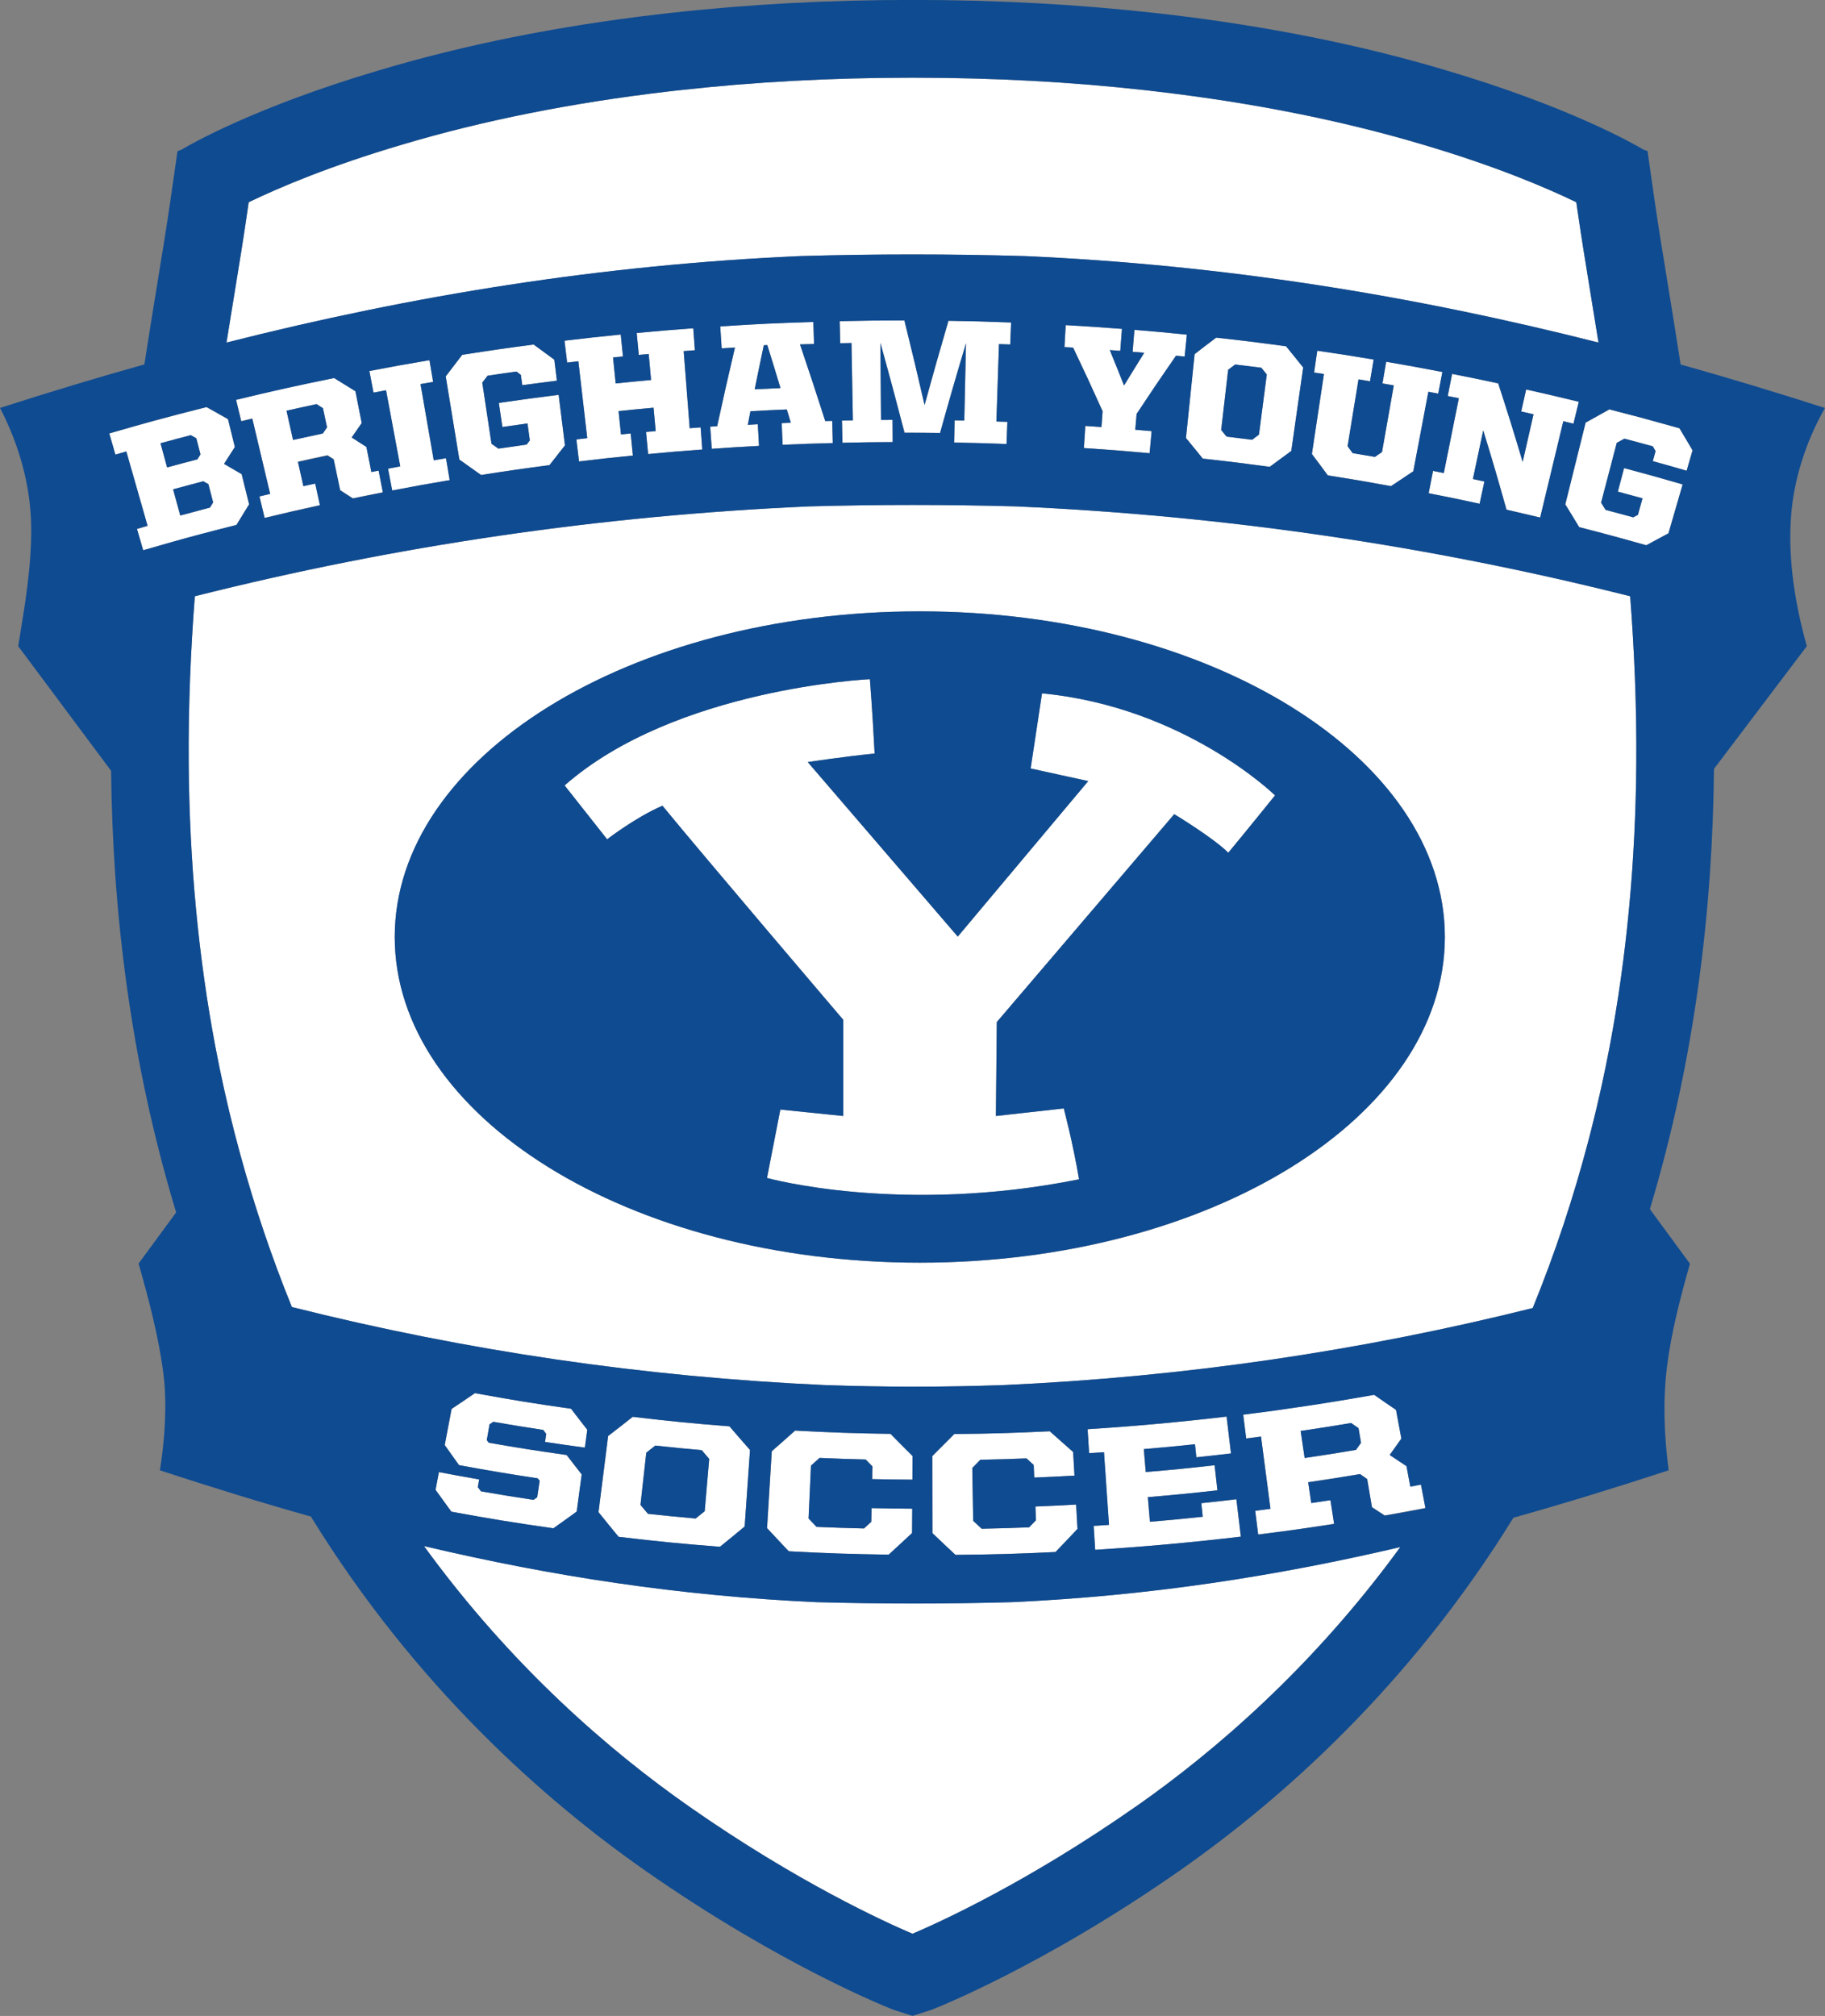 <?xml version="1.0" encoding="UTF-8"?>
<svg id="a" data-name="Capa_1" xmlns="http://www.w3.org/2000/svg" viewBox="0 0 324 357.82">
  <rect x="0" y="0" width="324" height="357.82" fill="#808080" stroke="none"/>
  <defs>
    <style>
      .b {
        fill: #fff;
      }

      .c {
        fill: #0f4b91;
      }
    </style>
  </defs>
  <path class="b" d="M267.46,90.47c2.39.54,3.59.82,5.98,1.4,1.64-6.84,2.47-10.26,4.11-17.1.72.17,1.08.26,1.8.44.38-1.56.57-2.33.95-3.89-3.73-.91-5.61-1.35-9.35-2.19-.35,1.56-.53,2.34-.88,3.91.87.2,1.31.3,2.19.5-.77,3.38-1.16,5.07-1.93,8.45-1.66-5.58-2.53-8.37-4.34-13.94-3.27-.7-4.91-1.04-8.19-1.68-.31,1.57-.46,2.36-.77,3.93.79.15,1.18.23,1.97.39-1.06,5.31-1.6,7.97-2.67,13.28-.77-.15-1.15-.23-1.91-.38-.31,1.58-.47,2.38-.78,3.96,3.63.71,5.44,1.09,9.05,1.87.34-1.58.51-2.37.85-3.95-.81-.18-1.22-.26-2.04-.44.73-3.45,1.1-5.18,1.83-8.63,1.73,5.62,2.55,8.44,4.13,14.07Z"/>
  <path class="b" d="M41.97,93.18c.89-1.46,1.34-2.2,2.25-3.66-.53-2.14-.79-3.21-1.32-5.35-1.25-.74-1.88-1.1-3.13-1.83.76-1.2,1.14-1.8,1.92-2.99-.49-1.98-.73-2.97-1.22-4.95-.87-.5-1.5-.85-2.16-1.22-.49-.28-1-.56-1.65-.92-3.7.93-6.41,1.64-9.18,2.39-.57.16-1.14.31-1.73.48-.56.16-1.13.32-1.73.48-1.4.4-2.91.83-4.63,1.33.44,1.5.66,2.25,1.09,3.76.78-.23,1.16-.34,1.94-.56.25.86.47,1.64.68,2.39.42,1.48.79,2.77,1.16,4.05.38,1.32.75,2.64,1.18,4.13.23.81.48,1.68.75,2.63-.43.12-.74.21-1.07.31-.24.07-.49.14-.81.24.24.81.41,1.41.59,2.02.15.53.31,1.06.51,1.77,4.14-1.2,6.98-2,10.17-2.85,1.89-.5,3.91-1.02,6.38-1.64ZM28.5,78.67c2.14-.58,3.21-.87,5.36-1.43.4.22.6.33.99.55.3,1.14.44,1.71.74,2.85-.22.35-.33.53-.55.89-2.15.56-3.23.85-5.38,1.43-.47-1.71-.7-2.57-1.17-4.29ZM30.73,86.85c2.14-.58,3.22-.87,5.36-1.43.21.12.36.2.52.3.11.06.23.13.38.21.34,1.3.5,1.95.84,3.24-.22.37-.34.55-.56.92-.45.12-.84.22-1.21.32-1.39.36-2.4.64-4.07,1.09-.51-1.86-.76-2.79-1.27-4.65Z"/>
  <path class="b" d="M59.24,81.51c.46,2.19.69,3.29,1.15,5.48.9.58,1.35.87,2.25,1.45,2.13-.44,3.19-.65,5.33-1.07-.3-1.55-.45-2.32-.75-3.87-.51.1-.77.15-1.29.25-.35-1.78-.53-2.67-.88-4.45-1.04-.67-1.57-1.01-2.61-1.68.71-1.02,1.06-1.53,1.78-2.56-.45-2.26-.67-3.39-1.12-5.65-1.5-.94-2.26-1.41-3.78-2.34-6.98,1.43-10.46,2.2-17.41,3.87.37,1.52.55,2.28.92,3.8.78-.19,1.17-.28,1.96-.47,1.27,5.35,1.9,8.02,3.17,13.36-.76.18-1.14.27-1.9.45.37,1.53.55,2.3.92,3.83,3.92-.95,5.89-1.4,9.82-2.26-.34-1.54-.51-2.31-.84-3.85-.84.18-1.26.28-2.1.46-.39-1.73-.58-2.6-.97-4.33,2.1-.47,3.14-.7,5.24-1.14.44.28.66.41,1.1.69ZM57.31,76.93c-2.12.45-3.17.68-5.29,1.15-.46-2.08-.7-3.11-1.16-5.19,2.14-.48,3.2-.71,5.34-1.17.45.29.68.43,1.13.72.29,1.36.43,2.04.72,3.4-.3.43-.44.65-.74,1.08Z"/>
  <path class="b" d="M77.93,261.29c-.24,1.26-.36,1.89-.6,3.15,1.11,1.55,1.67,2.33,2.81,3.88,7.22,1.32,10.85,1.91,18.11,2.95,1.67-1.18,2.49-1.78,4.14-2.97.36-2.64.53-3.96.89-6.59-1.08-1.38-1.62-2.06-2.68-3.45-5.54-.79-8.31-1.22-13.83-2.18-.14-.19-.21-.28-.34-.47.19-1.11.29-1.67.49-2.79.26-.18.4-.27.66-.45,3.54.61,5.31.9,8.87,1.44.21.28.32.42.53.71-.09.57-.13.85-.21,1.42,2.83.43,4.24.63,7.07,1.01.17-1.27.26-1.9.43-3.17-1.16-1.49-1.74-2.23-2.88-3.73-6.84-.98-10.26-1.53-17.07-2.77-1.65,1.13-2.47,1.69-4.14,2.8-.49,2.57-.73,3.85-1.22,6.41,1.01,1.43,1.51,2.15,2.54,3.57,5.57,1.02,8.37,1.49,13.96,2.34.14.17.21.26.36.43-.18,1.17-.26,1.75-.44,2.92-.27.19-.4.28-.66.47-3.73-.57-5.59-.87-9.31-1.51-.23-.29-.34-.44-.57-.73.1-.55.14-.83.24-1.38-2.86-.5-4.29-.76-7.14-1.3Z"/>
  <path class="b" d="M145,284.37c-24.47-1.12-47.17-4.63-69.73-9.96,15.58,21.45,33.09,36.44,47.03,46.2,19.25,13.47,34.92,20.58,39.7,22.61,4.78-2.03,20.45-9.14,39.7-22.61,13.91-9.74,31.36-24.68,46.9-46.03-22.31,5.23-44.78,8.68-68.98,9.78-11.56.32-23.07.32-34.63,0Z"/>
  <path class="b" d="M85.41,84.31c4.85-.76,7.28-1.11,12.14-1.75,1.09-1.41,1.64-2.11,2.75-3.51-.45-3.59-.67-5.38-1.12-8.97-4.25.53-6.38.82-10.62,1.44.25,1.71.38,2.56.63,4.27,1.78-.26,2.68-.39,4.46-.63.16,1.2.25,1.8.41,3.01-.23.3-.35.44-.57.74-2,.28-3,.42-5,.72-.49-.34-.74-.52-1.23-.86-.66-4.34-.99-6.52-1.64-10.86.38-.49.57-.73.94-1.22,2.05-.31,3.08-.45,5.13-.74.31.24.47.35.78.59.1.73.15,1.1.25,1.83,2.46-.34,3.69-.5,6.15-.8-.19-1.49-.28-2.24-.46-3.73-1.46-1.08-2.19-1.62-3.67-2.69-5.08.67-7.61,1.03-12.68,1.83-1.18,1.53-1.77,2.29-2.93,3.83.97,5.9,1.45,8.86,2.42,14.76,1.55,1.09,2.32,1.64,3.86,2.74Z"/>
  <path class="b" d="M235.73,84.37c4.5.71,6.74,1.09,11.23,1.91,1.57-1.06,2.37-1.59,3.96-2.64,1.07-5.64,1.6-8.47,2.67-14.11.7.13,1.05.2,1.75.33.3-1.54.44-2.3.74-3.84-3.99-.77-5.98-1.13-9.98-1.82-.27,1.54-.4,2.31-.66,3.85.8.14,1.21.21,2.01.35-.84,4.73-1.25,7.1-2.09,11.83-.5.34-.75.52-1.26.86-1.58-.27-2.37-.41-3.95-.67-.36-.49-.54-.74-.9-1.23.78-4.74,1.16-7.11,1.94-11.86.82.13,1.22.2,2.04.34.26-1.54.39-2.31.65-3.86-4-.67-6-.99-10.01-1.57-.23,1.55-.34,2.32-.57,3.87.7.1,1.05.16,1.75.26-.85,5.68-1.28,8.52-2.14,14.2,1.14,1.51,1.7,2.27,2.82,3.79Z"/>
  <path class="b" d="M225.42,82.86c1.52-1.13,2.29-1.7,3.83-2.82.85-5.92,1.27-8.88,2.11-14.81-1.2-1.51-1.81-2.27-3.04-3.77-4.96-.67-7.44-.98-12.41-1.53-1.54,1.16-2.31,1.75-3.83,2.93-.62,5.95-.92,8.93-1.54,14.88,1.21,1.46,1.81,2.19,2.99,3.66,4.76.53,7.13.82,11.88,1.46ZM218.04,65.63c.49-.37.74-.56,1.23-.93,1.86.22,2.79.34,4.65.57.39.48.58.72.97,1.2-.56,4.27-.83,6.4-1.39,10.67-.49.37-.73.55-1.22.92-1.81-.23-2.72-.34-4.53-.56-.38-.47-.57-.71-.96-1.18.5-4.28.75-6.41,1.24-10.69Z"/>
  <path class="b" d="M208.79,63.13c.61.06.92.09,1.54.15.16-1.56.23-2.34.39-3.89-3.72-.37-5.59-.54-9.31-.85-.13,1.56-.19,2.34-.32,3.9.82.07,1.23.1,2.06.17-1.45,2.31-2.16,3.47-3.58,5.8-1-2.51-1.5-3.77-2.53-6.28.75.05,1.12.08,1.86.14.12-1.56.18-2.34.3-3.9-3.99-.31-5.99-.44-9.99-.67-.09,1.56-.13,2.34-.22,3.9.62.04.92.05,1.54.09,2.14,4.5,3.19,6.76,5.23,11.29-.08,1.12-.12,1.69-.2,2.81-1.14-.08-1.72-.12-2.86-.2-.1,1.57-.16,2.36-.26,3.93,4.67.31,7,.49,11.67.92.14-1.57.21-2.36.36-3.93-1.16-.1-1.73-.16-2.89-.25.1-1.12.14-1.68.24-2.81,2.75-4.15,4.14-6.22,6.99-10.33Z"/>
  <path class="b" d="M179.36,61.15c.06-1.56.09-2.34.15-3.91-4.45-.17-6.67-.23-11.12-.3-1.75,5.97-2.59,8.96-4.24,14.94-1.39-6.01-2.1-9.01-3.58-15-4.6,0-6.89.02-11.49.13.03,1.56.05,2.35.09,3.91.8-.02,1.2-.03,2-.04.1,5.49.15,8.24.25,13.73-.78.01-1.17.02-1.94.04.04,1.58.05,2.36.09,3.94,3.56-.08,5.35-.1,8.91-.12,0-1.58,0-2.37-.02-3.94-.82,0-1.22,0-2.04.01-.04-5.47-.07-8.2-.11-13.67,1.77,6.37,2.62,9.56,4.28,15.94,2.52,0,3.79,0,6.31.04,1.78-6.37,2.71-9.55,4.6-15.91-.12,5.48-.18,8.22-.3,13.7-.69-.02-1.03-.02-1.72-.03-.03,1.58-.04,2.36-.07,3.94,3.72.07,5.57.12,9.29.26.06-1.58.09-2.36.15-3.94-.78-.03-1.17-.04-1.94-.07.19-5.49.28-8.24.46-13.73.8.03,1.2.04,2,.07Z"/>
  <path class="b" d="M115.06,80.59c3.84-.36,5.77-.52,9.61-.81-.12-1.57-.17-2.36-.29-3.93-.77.06-1.16.09-1.94.15-.43-5.48-.64-8.22-1.07-13.69.8-.06,1.2-.09,1.99-.15-.12-1.56-.17-2.34-.29-3.9-4.02.3-6.03.47-10.04.84.15,1.56.22,2.34.37,3.89.71-.07,1.06-.1,1.76-.16.17,1.84.25,2.77.42,4.61-2.51.23-3.77.35-6.28.61-.19-1.84-.28-2.76-.47-4.61.7-.07,1.06-.11,1.76-.18-.16-1.56-.23-2.34-.39-3.89-4,.4-6,.62-9.99,1.1.19,1.55.28,2.33.47,3.88.8-.1,1.19-.14,1.99-.23.63,5.46.95,8.19,1.58,13.64-.77.09-1.16.14-1.93.23.19,1.57.28,2.35.47,3.91,3.82-.46,5.74-.67,9.56-1.05-.16-1.57-.23-2.35-.39-3.92-.69.07-1.03.1-1.72.17-.17-1.66-.26-2.48-.43-4.14,2.48-.26,3.73-.38,6.21-.6.15,1.66.23,2.49.38,4.14-.69.06-1.03.09-1.71.16.15,1.57.22,2.35.37,3.92Z"/>
  <path class="b" d="M138.94,78.94c3.56-.16,5.35-.22,8.91-.31-.04-1.58-.06-2.36-.1-3.94-.5.01-.75.02-1.24.03-1.75-5.45-2.65-8.17-4.48-13.6.99-.04,1.49-.05,2.49-.08-.05-1.56-.07-2.35-.12-3.91-6.61.21-9.92.37-16.53.79.1,1.56.15,2.34.25,3.9.94-.06,1.41-.09,2.36-.15-1.31,5.58-1.94,8.38-3.16,13.96-.5.03-.74.05-1.24.09.11,1.57.17,2.36.28,3.93,3.36-.24,5.04-.34,8.39-.52-.08-1.54-.12-2.31-.21-3.84-.71.04-1.07.06-1.78.1.19-.96.28-1.45.47-2.41,2.58-.14,3.88-.21,6.46-.32.28.94.42,1.41.71,2.35-.65.03-.98.04-1.62.07.07,1.54.1,2.31.17,3.85ZM133.98,69.1c.63-3.13.96-4.69,1.62-7.82.25-.01.37-.02.62-.03.95,3.05,1.42,4.57,2.34,7.63-1.83.08-2.75.13-4.58.22Z"/>
  <path class="b" d="M69.62,87.06c4.08-.78,6.12-1.15,10.21-1.84-.26-1.55-.39-2.33-.66-3.89-.87.15-1.3.22-2.17.37-.94-5.41-1.41-8.12-2.35-13.53.89-.16,1.34-.23,2.24-.38-.26-1.54-.39-2.31-.65-3.86-4.27.72-6.41,1.11-10.67,1.92.29,1.54.44,2.3.73,3.84.89-.17,1.34-.25,2.23-.42,1.01,5.4,1.51,8.1,2.52,13.5-.87.16-1.3.24-2.17.41.3,1.55.44,2.32.74,3.87Z"/>
  <path class="b" d="M182.97,136.4l10.22,2.24-23.16,27.6-26.63-30.97s6.21-.96,11.87-1.52c-.36-7.07-.84-13.2-.84-13.2,0,0-34.58,1.6-54.2,18.86l7.55,9.56s5.08-3.93,9.82-5.96c7.58,9.23,32.1,38,32.1,38v17.07l-11.17-1.14-2.37,12.14s23.71,6.61,55.4.24c-1.06-6.36-2.71-12.58-2.71-12.58l-12.05,1.34.16-16.67,31.5-36.9s6.94,4.19,9.59,6.84c3.29-3.96,8.3-10.18,8.3-10.18,0,0-16.03-15.69-41.37-18.11-.87,5.75-2.02,13.33-2.02,13.33Z"/>
  <path class="b" d="M180.37,89.88c-12.26-.34-24.48-.34-36.74,0-37.05,1.64-73.34,6.96-109.04,15.95-.73,9.49-1.17,19.45-1.09,29.72.13,17.44,1.73,34.34,4.74,50.26.98,5.14,2.11,10.23,3.4,15.27.34,1.32.69,2.64,1.05,3.95,2.53,9.22,5.57,18.23,9.13,26.96,30.96,7.78,62.4,12.39,94.56,13.85,10.62.38,21.25.38,31.87,0,31.91-1.45,63.12-6,93.86-13.67,3.93-9.63,7.24-19.6,9.92-29.83.16-.62.32-1.24.48-1.87,1.23-4.84,2.31-9.73,3.25-14.66,3.02-15.92,4.61-32.82,4.74-50.26.08-10.27-.36-20.23-1.09-29.72-35.7-8.99-71.99-14.31-109.04-15.95ZM163.3,224.12c-51.49,0-93.22-25.88-93.22-57.8s41.73-57.8,93.22-57.8,93.21,25.88,93.21,57.8-41.73,57.8-93.21,57.8Z"/>
  <path class="b" d="M250.38,263.85c-.27-1.45-.41-2.18-.68-3.64-1.2-.79-1.8-1.18-2.98-1.98.83-1.16,1.25-1.74,2.07-2.91-.38-2.04-.57-3.06-.95-5.1-1.56-1.06-2.34-1.6-3.88-2.67-7.72,1.38-15.47,2.56-23.25,3.53.21,1.69.32,2.53.53,4.22,1.05-.13,1.58-.2,2.63-.34.67,5.13,1.01,7.69,1.68,12.82-1.08.14-1.62.21-2.71.35.21,1.69.32,2.53.53,4.22,5.4-.68,8.1-1.05,13.48-1.89-.26-1.68-.39-2.53-.65-4.21-1.36.21-2.04.31-3.41.51-.22-1.48-.33-2.21-.54-3.69,3.69-.54,5.53-.83,9.21-1.45.5.36.76.53,1.26.89.34,2,.51,3,.85,4.99.9.59,1.35.89,2.25,1.47,2.9-.51,4.35-.77,7.24-1.32-.32-1.67-.48-2.51-.8-4.18-.75.14-1.13.21-1.89.36ZM240.74,257.35c-3.64.61-5.47.9-9.12,1.44-.28-1.92-.42-2.88-.71-4.8,3.59-.53,5.38-.81,8.96-1.41.52.37.79.55,1.31.91.18,1.04.26,1.56.44,2.6-.35.5-.53.75-.89,1.25Z"/>
  <path class="b" d="M132.21,270.95c.38-5.43.57-8.15.95-13.58-1.47-1.67-2.2-2.51-3.65-4.2-6.88-.54-10.31-.88-17.17-1.69-1.74,1.37-2.61,2.06-4.37,3.41-.68,5.4-1.03,8.1-1.71,13.51,1.42,1.76,2.13,2.64,3.57,4.38,7.19.85,10.79,1.2,17.99,1.77,1.77-1.43,2.65-2.15,4.39-3.6ZM125.1,268.24c-.64.52-.96.78-1.61,1.29-3.39-.3-5.08-.47-8.46-.83-.53-.63-.8-.95-1.33-1.58.41-3.71.62-5.56,1.03-9.27.64-.5.96-.76,1.6-1.26,3.29.35,4.94.52,8.24.81.53.62.79.93,1.33,1.55-.32,3.72-.48,5.58-.8,9.29Z"/>
  <path class="b" d="M298.16,76.02c-.53-.15-1.03-.29-1.5-.42-4.01-1.13-6.48-1.79-10.94-2.93-.03.02-.06.03-.09.05-1.63.9-2.48,1.37-4.13,2.3-1.44,5.81-2.16,8.71-3.61,14.51,1,1.62,1.49,2.42,2.47,4.04,3.34.86,5.51,1.43,8.14,2.16,1.13.31,2.34.65,3.77,1.06,1.57-.86,2.36-1.28,3.94-2.12.82-2.82,1.31-4.5,2-6.89.16-.55.33-1.14.52-1.79-.26-.08-.51-.15-.76-.22-3.66-1.06-5.73-1.64-9.64-2.68-.36,1.35-.58,2.16-.88,3.31-.07.27-.15.55-.23.87.12.03.23.06.35.09,1.52.41,2.4.65,4.03,1.1-.32,1.17-.49,1.75-.81,2.92-.33.18-.5.27-.83.45-.75-.21-1.36-.37-1.94-.53-.92-.25-1.76-.47-2.97-.79-.32-.51-.48-.77-.8-1.28.97-3.72,1.52-5.81,2.39-9.12.12-.47.26-.97.39-1.5.54-.3.81-.45,1.36-.74,2.02.53,3.02.8,5.04,1.36.19.34.29.51.49.85-.2.71-.3,1.07-.49,1.78,1.72.48,2.84.79,4.21,1.18.52.15,1.08.31,1.72.5.03,0,.05.02.08.02.42-1.44.63-2.16,1.05-3.61-.83-1.41-1.29-2.19-2.05-3.46-.09-.15-.18-.3-.28-.46Z"/>
  <path class="b" d="M212.38,258.67c2.46-.26,3.69-.39,6.15-.69-.31-2.62-.47-3.93-.78-6.54-8.2.97-16.44,1.72-24.68,2.24.11,1.7.16,2.55.27,4.25,1.06-.07,1.59-.1,2.64-.17.36,5.16.53,7.74.89,12.9-1.09.08-1.63.11-2.72.18.11,1.7.16,2.55.27,4.25,8.64-.54,17.27-1.33,25.86-2.34-.31-2.65-.47-3.98-.79-6.64-2.49.3-3.74.43-6.23.7.1.96.15,1.45.25,2.41-3.74.39-5.62.57-9.37.89-.15-1.75-.22-2.62-.37-4.37,4.95-.42,7.42-.66,12.35-1.21-.2-1.78-.3-2.67-.5-4.45-4.89.55-7.33.79-12.23,1.2-.14-1.62-.21-2.43-.34-4.06,3.63-.31,5.45-.48,9.08-.86.1.93.15,1.39.24,2.32Z"/>
  <path class="b" d="M182.24,258.86c.51.47.77.7,1.28,1.16.04.89.05,1.34.09,2.24,2.86-.12,4.29-.19,7.15-.35-.1-1.68-.14-2.51-.24-4.19-1.67-1.46-2.5-2.2-4.15-3.68-6.78.32-10.17.42-16.95.49-1.54,1.57-2.33,2.35-3.9,3.91,0,5.47.01,8.21.02,13.68,1.62,1.55,2.44,2.32,4.09,3.86,7.11-.07,10.66-.17,17.76-.51,1.57-1.63,2.36-2.45,3.9-4.1-.1-1.73-.15-2.59-.24-4.32-2.89.16-4.34.23-7.23.35.04.97.06,1.46.1,2.43-.48.51-.73.76-1.21,1.26-3.37.13-5.05.18-8.42.25-.61-.56-.91-.84-1.52-1.4-.06-3.76-.09-5.63-.16-9.39.57-.58.86-.87,1.42-1.46,3.28-.07,4.92-.11,8.2-.24Z"/>
  <path class="b" d="M181.96,45.46c35.23,1.56,68.57,6.92,101.83,15.35-.44-2.78-.88-5.45-1.3-8.01-.9-5.49-1.75-10.67-2.42-15.37l-.22-1.53c-5.49-2.65-14.46-6.45-27.12-10.19-14.33-4.28-30.2-7.45-47.21-9.44-.52-.06-1.01-.12-1.51-.18l-.7-.08c-13.15-1.47-26.93-2.21-40.94-2.21h-.36s-.37,0-.37,0c-14.01,0-27.78.74-40.93,2.21l-.73.08c-.49.06-.98.11-1.48.17-17.02,1.99-32.9,5.17-47.19,9.44-12.7,3.75-21.67,7.55-27.16,10.2l-.22,1.53c-.67,4.67-1.52,9.87-2.42,15.37-.42,2.56-.85,5.23-1.3,8.01,33.26-8.43,66.6-13.78,101.83-15.35,13.32-.39,26.6-.39,39.92,0Z"/>
  <path class="b" d="M162,262.63c.01-1.68.01-2.52.02-4.2-1.58-1.56-2.36-2.35-3.91-3.93-6.78-.1-10.17-.22-16.94-.58-1.64,1.47-2.47,2.2-4.14,3.66-.34,5.46-.51,8.19-.84,13.65,1.52,1.65,2.3,2.47,3.85,4.11,7.1.38,10.65.5,17.75.6,1.67-1.53,2.5-2.3,4.15-3.84.01-1.73.02-2.59.03-4.32-2.89-.02-4.34-.04-7.23-.1-.02.97-.03,1.46-.05,2.43-.51.47-.77.71-1.29,1.18-3.37-.08-5.05-.14-8.42-.28-.57-.6-.85-.9-1.42-1.49.17-3.75.26-5.63.43-9.38.61-.54.91-.82,1.52-1.37,3.28.14,4.92.2,8.2.28.48.5.72.75,1.2,1.24-.02.9-.03,1.34-.05,2.24,2.86.06,4.29.08,7.15.1Z"/>
  <path class="c" d="M163.3,108.51c-51.49,0-93.22,25.88-93.22,57.8s41.73,57.8,93.22,57.8,93.21-25.88,93.21-57.8-41.73-57.8-93.21-57.8ZM218.06,151.35c-2.65-2.65-9.59-6.84-9.59-6.84l-31.5,36.9-.16,16.67,12.05-1.34s1.65,6.21,2.71,12.58c-31.69,6.37-55.4-.24-55.4-.24l2.37-12.14,11.17,1.14v-17.07s-24.53-28.77-32.1-38c-4.74,2.03-9.82,5.96-9.82,5.96l-7.55-9.56c19.61-17.26,54.2-18.86,54.2-18.86,0,0,.49,6.13.84,13.2-5.66.56-11.87,1.52-11.87,1.52l26.63,30.97,23.16-27.6-10.22-2.24s1.15-7.58,2.02-13.33c25.34,2.42,41.37,18.11,41.37,18.11,0,0-5.01,6.21-8.3,10.18Z"/>
  <path class="c" d="M324,72.42c-8.57-2.76-17.11-5.34-25.63-7.73-.77-4.99-1.54-9.71-2.26-14.13-.89-5.43-1.73-10.55-2.38-15.11l-1.24-8.63-.77-.29c-1.42-.85-12.99-7.55-35.07-14.07-15.05-4.5-31.71-7.83-49.51-9.92-.52-.06-1.04-.12-1.56-.18l-.75-.08c-13.65-1.52-27.93-2.29-42.46-2.29h-.37s-.37,0-.37,0c-14.52,0-28.81.77-42.45,2.29l-.75.08c-.52.06-1.04.12-1.56.18-17.8,2.08-34.46,5.42-49.51,9.92-22.18,6.55-33.75,13.27-35.09,14.08l-.76.3-1.24,8.61c-.65,4.53-1.49,9.67-2.38,15.11-.72,4.42-1.49,9.14-2.26,14.12-8.52,2.39-17.05,4.97-25.63,7.73,3.4,6.52,5.47,13.92,5.54,21.17.07,7-1.16,14.12-2.31,21.11l16.49,22.12c.27,24.53,3.3,51.13,11.55,78.39l-6.69,9.1h.03c1.83,6.42,3.55,12.96,4.4,19.51,1.03,7.95-.63,17.16-.63,17.16,9.06,2.97,17.96,5.72,26.81,8.21,18.58,30.19,41.56,50.38,59.2,62.73,24.63,17.24,44.06,24.76,44.22,24.81l3.37,1.08h.02s.02,0,.02,0l3.37-1.08c.16-.05,19.6-7.58,44.22-24.82,17.6-12.32,40.51-32.44,59.07-62.51,9.1-2.55,18.25-5.37,27.57-8.42-.82-6.12-1.05-12.44-.29-18.48.76-6.08,2.37-12.21,4.06-18.19l-7.11-9.68c8.16-27.19,11.14-53.7,11.38-78.15l16.48-21.78c-2.08-7.41-3.34-15.28-2.81-22.89.47-6.73,2.67-13.45,6.03-19.39ZM41.51,52.79c.9-5.5,1.75-10.69,2.42-15.37l.22-1.53c5.49-2.65,14.46-6.45,27.16-10.2,14.29-4.27,30.16-7.44,47.19-9.44.5-.06.99-.12,1.48-.17l.73-.08c13.14-1.46,26.91-2.21,40.93-2.21h.37s.36,0,.36,0c14.02,0,27.79.74,40.94,2.21l.7.08c.5.06.99.11,1.51.18,17.01,1.99,32.88,5.16,47.21,9.44,12.66,3.74,21.63,7.54,27.12,10.19l.22,1.53c.68,4.7,1.53,9.88,2.42,15.37.42,2.56.85,5.23,1.3,8.01-33.26-8.43-66.6-13.78-101.83-15.35-13.32-.39-26.6-.39-39.92,0-35.23,1.56-68.57,6.92-101.83,15.35.45-2.78.88-5.45,1.3-8.01ZM263.53,85.46c-.34,1.58-.51,2.37-.85,3.95-3.62-.78-5.43-1.16-9.05-1.87.31-1.58.47-2.38.78-3.96.77.15,1.15.23,1.91.38,1.07-5.31,1.6-7.97,2.67-13.28-.79-.16-1.18-.24-1.97-.39.31-1.57.46-2.36.77-3.93,3.28.64,4.92.98,8.19,1.68,1.81,5.57,2.68,8.36,4.34,13.94.77-3.38,1.16-5.07,1.93-8.45-.87-.2-1.31-.3-2.19-.5.35-1.56.53-2.34.88-3.91,3.75.84,5.62,1.28,9.35,2.19-.38,1.56-.57,2.33-.95,3.89-.72-.18-1.08-.26-1.8-.44-1.64,6.84-2.47,10.26-4.11,17.1-2.39-.57-3.59-.85-5.98-1.4-1.58-5.63-2.4-8.45-4.13-14.07-.73,3.45-1.1,5.18-1.83,8.63.81.17,1.22.26,2.04.44ZM233.29,66.12c.23-1.55.34-2.32.57-3.87,4.01.59,6.01.9,10.01,1.57-.26,1.54-.39,2.31-.65,3.86-.82-.14-1.22-.2-2.04-.34-.78,4.74-1.16,7.11-1.94,11.86.36.49.54.74.9,1.23,1.58.26,2.37.4,3.95.67.5-.34.75-.52,1.26-.86.84-4.73,1.25-7.1,2.09-11.83-.8-.14-1.21-.21-2.01-.35.27-1.54.4-2.31.66-3.85,4,.69,5.99,1.05,9.98,1.82-.3,1.54-.44,2.3-.74,3.84-.7-.13-1.05-.2-1.75-.33-1.07,5.64-1.6,8.47-2.67,14.11-1.59,1.05-2.38,1.58-3.96,2.64-4.48-.82-6.73-1.2-11.23-1.91-1.12-1.52-1.68-2.28-2.82-3.79.86-5.68,1.28-8.52,2.14-14.2-.7-.11-1.05-.16-1.75-.26ZM204.45,76.52c-.14,1.57-.21,2.36-.36,3.93-4.66-.42-7-.61-11.67-.92.1-1.57.16-2.36.26-3.93,1.15.08,1.72.12,2.86.2.08-1.12.12-1.69.2-2.81-2.04-4.53-3.09-6.78-5.23-11.29-.62-.04-.92-.06-1.54-.09.09-1.56.13-2.34.22-3.9,4,.23,5.99.36,9.99.67-.12,1.56-.18,2.34-.3,3.9-.75-.06-1.12-.09-1.86-.14,1.03,2.51,1.53,3.77,2.53,6.28,1.42-2.32,2.14-3.48,3.58-5.8-.82-.07-1.23-.1-2.06-.17.13-1.56.19-2.34.32-3.9,3.73.3,5.59.47,9.31.85-.16,1.56-.23,2.34-.39,3.89-.61-.06-.92-.09-1.54-.15-2.85,4.11-4.25,6.18-6.99,10.33-.09,1.12-.14,1.68-.24,2.81,1.16.1,1.73.15,2.89.25ZM212.08,62.86c1.52-1.18,2.29-1.76,3.83-2.93,4.97.55,7.45.85,12.41,1.53,1.22,1.5,1.83,2.26,3.04,3.77-.85,5.92-1.27,8.88-2.11,14.81-1.54,1.12-2.3,1.68-3.83,2.82-4.75-.64-7.12-.94-11.88-1.46-1.19-1.47-1.79-2.2-2.99-3.66.62-5.95.92-8.93,1.54-14.88ZM178.84,74.87c-.06,1.58-.09,2.36-.15,3.94-3.71-.14-5.57-.19-9.29-.26.03-1.58.04-2.36.07-3.94.69.01,1.03.02,1.72.03.12-5.48.18-8.22.3-13.7-1.9,6.35-2.82,9.54-4.6,15.91-2.52-.03-3.79-.04-6.31-.04-1.66-6.38-2.52-9.57-4.28-15.94.04,5.47.07,8.2.11,13.67.81,0,1.22,0,2.04-.01,0,1.58,0,2.37.02,3.94-3.56.01-5.35.04-8.91.12-.03-1.58-.05-2.36-.09-3.94.78-.02,1.17-.02,1.94-.04-.1-5.49-.15-8.24-.25-13.73-.8.01-1.2.02-2,.04-.03-1.56-.05-2.35-.09-3.91,4.6-.1,6.89-.13,11.49-.13,1.48,6,2.19,9,3.58,15,1.65-5.98,2.5-8.97,4.24-14.94,4.45.07,6.68.13,11.12.3-.06,1.56-.09,2.34-.15,3.91-.8-.03-1.2-.04-2-.07-.19,5.49-.28,8.24-.46,13.73.78.03,1.17.04,1.94.07ZM139.69,72.68c-2.58.11-3.88.17-6.46.32-.19.96-.28,1.45-.47,2.41.71-.04,1.07-.06,1.78-.1.08,1.54.12,2.31.21,3.84-3.36.18-5.04.28-8.39.52-.11-1.57-.17-2.36-.28-3.93.5-.03.74-.05,1.24-.09,1.22-5.59,1.85-8.38,3.16-13.96-.94.06-1.41.09-2.36.15-.1-1.56-.15-2.34-.25-3.9,6.61-.43,9.91-.58,16.53-.79.05,1.56.07,2.35.12,3.91-1,.03-1.49.05-2.49.08,1.84,5.43,2.73,8.15,4.48,13.6.5-.01.75-.02,1.24-.03.04,1.58.06,2.36.1,3.94-3.56.09-5.35.15-8.91.31-.07-1.54-.1-2.31-.17-3.85.65-.03.98-.04,1.62-.07-.28-.94-.42-1.41-.71-2.35ZM116.03,72.37c-2.49.23-3.73.34-6.21.6.17,1.66.26,2.48.43,4.14.69-.07,1.03-.11,1.72-.17.16,1.57.23,2.35.39,3.92-3.83.38-5.74.59-9.56,1.05-.19-1.57-.28-2.35-.47-3.91.77-.09,1.16-.14,1.93-.23-.63-5.46-.95-8.19-1.58-13.64-.8.09-1.19.14-1.99.23-.19-1.55-.28-2.33-.47-3.88,3.99-.48,5.99-.7,9.99-1.1.16,1.56.23,2.34.39,3.89-.71.07-1.06.11-1.76.18.19,1.84.28,2.76.47,4.61,2.51-.26,3.76-.38,6.28-.61-.17-1.84-.25-2.77-.42-4.61-.71.06-1.06.1-1.76.16-.15-1.56-.22-2.34-.37-3.89,4.02-.38,6.02-.55,10.04-.84.12,1.56.17,2.34.29,3.9-.8.06-1.2.09-1.99.15.43,5.48.64,8.22,1.07,13.69.78-.06,1.17-.09,1.94-.15.12,1.57.17,2.36.29,3.93-3.85.28-5.77.45-9.61.81-.15-1.57-.22-2.35-.37-3.92.69-.06,1.03-.1,1.71-.16-.15-1.66-.23-2.49-.38-4.14ZM68.54,69.27c-.89.17-1.34.25-2.23.42-.29-1.54-.44-2.3-.73-3.84,4.26-.81,6.39-1.2,10.67-1.92.26,1.54.39,2.31.65,3.86-.89.15-1.34.23-2.24.38.94,5.41,1.41,8.12,2.35,13.53.87-.15,1.3-.23,2.17-.37.26,1.55.4,2.33.66,3.89-4.09.69-6.13,1.06-10.21,1.84-.3-1.55-.44-2.32-.74-3.87.87-.17,1.3-.25,2.17-.41-1.01-5.4-1.51-8.1-2.52-13.5ZM53.86,86.3c.84-.19,1.26-.28,2.1-.46.34,1.54.51,2.31.84,3.85-3.94.86-5.9,1.31-9.82,2.26-.37-1.53-.55-2.3-.92-3.83.76-.18,1.14-.27,1.9-.45-1.27-5.35-1.9-8.02-3.17-13.36-.78.19-1.17.28-1.96.47-.37-1.52-.55-2.28-.92-3.8,6.94-1.67,10.42-2.45,17.41-3.87,1.52.93,2.27,1.4,3.78,2.34.45,2.26.67,3.39,1.12,5.65-.72,1.02-1.07,1.53-1.78,2.56,1.05.67,1.57,1,2.61,1.68.35,1.78.53,2.67.88,4.45.52-.1.77-.15,1.29-.25.3,1.55.45,2.32.75,3.87-2.13.41-3.2.63-5.33,1.07-.9-.58-1.35-.87-2.25-1.45-.46-2.19-.69-3.29-1.15-5.48-.44-.28-.66-.42-1.1-.69-2.1.45-3.15.67-5.24,1.14.39,1.73.58,2.6.97,4.33ZM79.13,66.81c1.16-1.53,1.75-2.3,2.93-3.83,5.06-.79,7.6-1.16,12.68-1.83,1.47,1.07,2.21,1.61,3.67,2.69.19,1.49.28,2.24.46,3.73-2.46.31-3.69.47-6.15.8-.1-.73-.15-1.1-.25-1.83-.31-.24-.47-.35-.78-.59-2.05.28-3.08.43-5.13.74-.38.49-.57.73-.94,1.22.66,4.34.99,6.52,1.64,10.86.49.34.74.51,1.23.86,2-.3,3-.44,5-.72.23-.3.35-.45.57-.74-.16-1.2-.25-1.8-.41-3.01-1.79.24-2.68.37-4.46.63-.25-1.71-.38-2.56-.63-4.27,4.24-.62,6.37-.91,10.62-1.44.45,3.59.67,5.38,1.12,8.97-1.11,1.4-1.66,2.1-2.75,3.51-4.86.64-7.29.99-12.14,1.75-1.53-1.1-2.31-1.65-3.86-2.74-.97-5.9-1.45-8.85-2.42-14.76ZM25.42,97.67c-.2-.7-.36-1.24-.51-1.77-.18-.61-.35-1.21-.59-2.02.32-.09.57-.17.81-.24.33-.09.64-.18,1.07-.31-.27-.95-.52-1.82-.75-2.63-.43-1.5-.8-2.81-1.18-4.13-.37-1.28-.74-2.58-1.16-4.05-.21-.74-.44-1.53-.68-2.39-.78.22-1.16.33-1.94.56-.44-1.5-.66-2.25-1.09-3.76,1.72-.5,3.23-.93,4.63-1.33.59-.17,1.16-.33,1.73-.48.58-.16,1.16-.32,1.73-.48,2.77-.76,5.48-1.46,9.18-2.39.65.36,1.16.65,1.65.92.66.37,1.29.73,2.16,1.22.49,1.98.73,2.97,1.22,4.95-.77,1.19-1.15,1.79-1.92,2.99,1.26.73,1.89,1.09,3.13,1.83.53,2.14.79,3.21,1.32,5.35-.91,1.46-1.36,2.19-2.25,3.66-2.48.63-4.49,1.14-6.38,1.64-3.19.84-6.03,1.65-10.17,2.85ZM201.7,320.62c-19.25,13.47-34.92,20.58-39.7,22.61-4.78-2.03-20.45-9.13-39.7-22.61-13.95-9.76-31.45-24.76-47.03-46.2,22.56,5.33,45.26,8.84,69.73,9.96,11.56.32,23.07.32,34.63,0,24.2-1.11,46.66-4.55,68.98-9.78-15.55,21.35-33,36.29-46.9,46.03ZM85.4,264.7c3.72.64,5.58.95,9.31,1.51.27-.19.4-.28.66-.47.18-1.17.26-1.75.44-2.92-.14-.17-.21-.26-.36-.43-5.59-.85-8.39-1.32-13.96-2.34-1.02-1.43-1.53-2.14-2.54-3.57.49-2.57.73-3.85,1.22-6.41,1.67-1.11,2.49-1.67,4.14-2.8,6.81,1.24,10.22,1.8,17.07,2.77,1.14,1.49,1.71,2.24,2.88,3.73-.17,1.27-.26,1.9-.43,3.17-2.83-.38-4.25-.59-7.07-1.01.08-.57.13-.85.21-1.42-.21-.28-.32-.42-.53-.71-3.55-.54-5.32-.83-8.87-1.44-.26.18-.39.27-.66.45-.19,1.11-.29,1.67-.49,2.79.13.19.2.28.34.47,5.52.96,8.29,1.39,13.83,2.18,1.07,1.38,1.6,2.07,2.68,3.45-.36,2.64-.53,3.96-.89,6.59-1.65,1.2-2.47,1.79-4.14,2.97-7.26-1.04-10.88-1.63-18.11-2.95-1.13-1.55-1.69-2.32-2.81-3.88.24-1.26.36-1.89.6-3.15,2.85.54,4.28.81,7.14,1.3-.1.55-.14.83-.24,1.38.23.29.34.44.57.73ZM106.25,268.39c.68-5.4,1.03-8.1,1.71-13.51,1.76-1.36,2.64-2.04,4.37-3.41,6.86.81,10.3,1.15,17.17,1.69,1.45,1.69,2.18,2.53,3.65,4.2-.38,5.43-.57,8.15-.95,13.58-1.74,1.45-2.62,2.17-4.39,3.6-7.21-.57-10.81-.92-17.99-1.77-1.44-1.75-2.16-2.62-3.57-4.38ZM153.69,259.05c-3.28-.08-4.92-.14-8.2-.28-.6.55-.91.82-1.52,1.37-.17,3.75-.26,5.63-.43,9.38.57.6.85.9,1.42,1.49,3.37.14,5.05.2,8.42.28.52-.47.78-.71,1.29-1.18.02-.97.03-1.46.05-2.43,2.89.06,4.34.08,7.23.1-.01,1.73-.02,2.59-.03,4.32-1.65,1.54-2.48,2.31-4.15,3.84-7.11-.11-10.66-.23-17.75-.6-1.55-1.64-2.32-2.46-3.85-4.11.34-5.46.51-8.19.84-13.65,1.67-1.45,2.5-2.19,4.14-3.66,6.77.36,10.16.47,16.94.58,1.55,1.58,2.33,2.36,3.91,3.93-.01,1.68-.01,2.52-.02,4.2-2.86-.02-4.29-.04-7.15-.1.02-.9.03-1.34.05-2.24-.48-.5-.72-.75-1.2-1.24ZM172.77,269.94c.6.56.91.84,1.52,1.4,3.37-.07,5.05-.12,8.42-.25.49-.5.73-.76,1.21-1.26-.04-.97-.06-1.46-.1-2.43,2.89-.12,4.34-.19,7.23-.35.1,1.73.15,2.59.24,4.32-1.54,1.64-2.33,2.46-3.9,4.1-7.1.34-10.65.44-17.76.51-1.65-1.54-2.47-2.31-4.09-3.86,0-5.47-.01-8.21-.02-13.68,1.57-1.56,2.35-2.34,3.9-3.91,6.78-.07,10.17-.17,16.95-.49,1.65,1.48,2.48,2.21,4.15,3.68.09,1.68.14,2.51.24,4.19-2.86.16-4.29.23-7.15.35-.04-.89-.05-1.34-.09-2.24-.51-.46-.77-.7-1.28-1.16-3.28.13-4.92.17-8.2.24-.57.58-.85.88-1.42,1.46.06,3.75.1,5.63.16,9.39ZM203.41,261.27c4.9-.41,7.34-.65,12.23-1.2.2,1.78.3,2.67.5,4.45-4.94.55-7.41.79-12.35,1.21.15,1.75.22,2.62.37,4.37,3.75-.32,5.63-.49,9.37-.89-.1-.96-.15-1.45-.25-2.41,2.49-.26,3.74-.4,6.23-.7.31,2.65.47,3.98.79,6.64-8.6,1.02-17.22,1.8-25.86,2.34-.11-1.7-.16-2.55-.27-4.25,1.09-.07,1.63-.1,2.72-.18-.35-5.16-.53-7.74-.89-12.9-1.06.07-1.59.11-2.64.17-.11-1.7-.16-2.55-.27-4.25,8.25-.52,16.48-1.27,24.68-2.24.31,2.62.47,3.93.78,6.54-2.46.29-3.69.43-6.15.69-.1-.93-.15-1.39-.24-2.32-3.63.38-5.44.55-9.08.86.14,1.62.21,2.43.34,4.06ZM245.82,269c-.9-.59-1.35-.88-2.25-1.47-.34-2-.51-3-.85-4.99-.51-.36-.76-.53-1.26-.89-3.68.62-5.52.91-9.21,1.45.22,1.48.33,2.21.54,3.69,1.36-.2,2.05-.3,3.41-.51.26,1.68.39,2.53.65,4.21-5.38.83-8.08,1.21-13.48,1.89-.21-1.69-.32-2.53-.53-4.22,1.08-.14,1.62-.21,2.71-.35-.67-5.13-1.01-7.69-1.68-12.82-1.05.14-1.58.21-2.63.34-.21-1.69-.32-2.53-.53-4.22,7.78-.98,15.53-2.15,23.25-3.53,1.54,1.08,2.32,1.61,3.88,2.67.38,2.04.57,3.06.95,5.1-.82,1.17-1.24,1.75-2.07,2.91,1.19.8,1.78,1.19,2.98,1.98.27,1.45.41,2.18.68,3.64.76-.14,1.13-.21,1.89-.36.32,1.67.48,2.51.8,4.18-2.89.55-4.34.82-7.24,1.32ZM290.5,135.55c-.13,17.43-1.73,34.34-4.74,50.26-.94,4.94-2.02,9.83-3.25,14.66-.16.62-.32,1.25-.48,1.87-2.68,10.22-5.99,20.2-9.92,29.83-30.74,7.67-61.95,12.23-93.86,13.67-10.62.38-21.25.38-31.87,0-32.15-1.46-63.59-6.07-94.56-13.85-3.55-8.73-6.6-17.74-9.13-26.96-.36-1.31-.71-2.63-1.05-3.95-1.29-5.03-2.43-10.12-3.4-15.27-3.02-15.91-4.61-32.82-4.74-50.26-.08-10.27.36-20.23,1.09-29.72,35.7-8.99,71.99-14.31,109.04-15.95,12.26-.34,24.48-.34,36.74,0,37.05,1.64,73.34,6.96,109.04,15.95.73,9.49,1.17,19.45,1.09,29.72ZM299.44,83.55s-.05-.02-.08-.02c-.64-.19-1.2-.35-1.72-.5-1.37-.39-2.48-.71-4.21-1.18.2-.71.3-1.07.49-1.78-.19-.34-.29-.51-.49-.85-2.01-.55-3.02-.83-5.04-1.36-.54.3-.81.45-1.36.74-.14.53-.27,1.03-.39,1.5-.87,3.31-1.41,5.4-2.39,9.12.32.51.48.77.8,1.28,1.21.32,2.05.54,2.97.79.57.16,1.18.32,1.94.53.33-.18.49-.27.83-.45.32-1.17.49-1.75.81-2.92-1.63-.45-2.5-.69-4.03-1.1-.12-.03-.23-.06-.35-.09.08-.32.16-.6.23-.87.31-1.14.52-1.95.88-3.31,3.91,1.04,5.98,1.62,9.64,2.68.24.07.5.14.76.22-.19.65-.36,1.24-.52,1.79-.7,2.39-1.18,4.07-2,6.89-1.58.84-2.37,1.27-3.94,2.12-1.43-.4-2.64-.74-3.77-1.06-2.63-.73-4.8-1.3-8.14-2.16-.98-1.62-1.47-2.43-2.47-4.04,1.44-5.81,2.16-8.71,3.61-14.51,1.65-.93,2.5-1.4,4.13-2.3.03-.02.06-.03.09-.05,4.46,1.14,6.92,1.8,10.94,2.93.48.13.97.27,1.5.42.1.16.19.32.28.46.76,1.27,1.23,2.05,2.05,3.46-.42,1.44-.63,2.16-1.05,3.61Z"/>
  <path class="c" d="M56.21,71.73c-2.14.45-3.21.69-5.34,1.17.46,2.08.7,3.11,1.16,5.19,2.11-.47,3.17-.7,5.29-1.15.3-.43.44-.65.74-1.08-.29-1.36-.43-2.04-.72-3.4-.45-.29-.67-.43-1.13-.72Z"/>
  <path class="c" d="M222.29,78.06c.49-.37.73-.55,1.22-.92.56-4.27.83-6.4,1.39-10.67-.39-.48-.58-.72-.97-1.2-1.86-.24-2.79-.35-4.65-.57-.49.37-.74.56-1.23.93-.5,4.28-.74,6.41-1.24,10.69.38.47.57.71.96,1.18,1.81.21,2.72.33,4.53.56Z"/>
  <path class="c" d="M135.6,61.28c-.66,3.13-.98,4.69-1.62,7.82,1.83-.1,2.75-.14,4.58-.22-.92-3.05-1.39-4.58-2.34-7.63-.25.01-.37.02-.62.03Z"/>
  <path class="c" d="M35.59,80.64c-.3-1.14-.44-1.71-.74-2.85-.4-.22-.6-.33-.99-.55-2.15.56-3.22.85-5.36,1.43.47,1.71.7,2.57,1.17,4.29,2.15-.59,3.22-.87,5.38-1.43.22-.35.33-.53.55-.89Z"/>
  <path class="c" d="M37.28,90.09c.22-.37.33-.55.56-.92-.34-1.3-.5-1.94-.84-3.24-.15-.08-.27-.15-.38-.21-.16-.09-.31-.18-.52-.3-2.15.56-3.22.85-5.36,1.43.51,1.86.76,2.79,1.27,4.65,1.66-.45,2.68-.73,4.07-1.09.37-.1.77-.2,1.21-.32Z"/>
  <path class="c" d="M239.87,252.57c-3.58.6-5.37.88-8.96,1.41.28,1.92.42,2.88.71,4.8,3.65-.54,5.48-.82,9.12-1.44.36-.5.54-.75.89-1.25-.18-1.04-.27-1.56-.44-2.6-.53-.36-.79-.55-1.31-.91Z"/>
  <path class="c" d="M116.34,256.58c-.64.51-.96.76-1.6,1.26-.41,3.71-.62,5.56-1.03,9.27.53.63.79.95,1.33,1.58,3.38.36,5.07.53,8.46.83.65-.52.96-.78,1.61-1.29.32-3.72.48-5.58.8-9.29-.53-.62-.8-.93-1.33-1.55-3.3-.29-4.94-.46-8.24-.81Z"/>
</svg>
